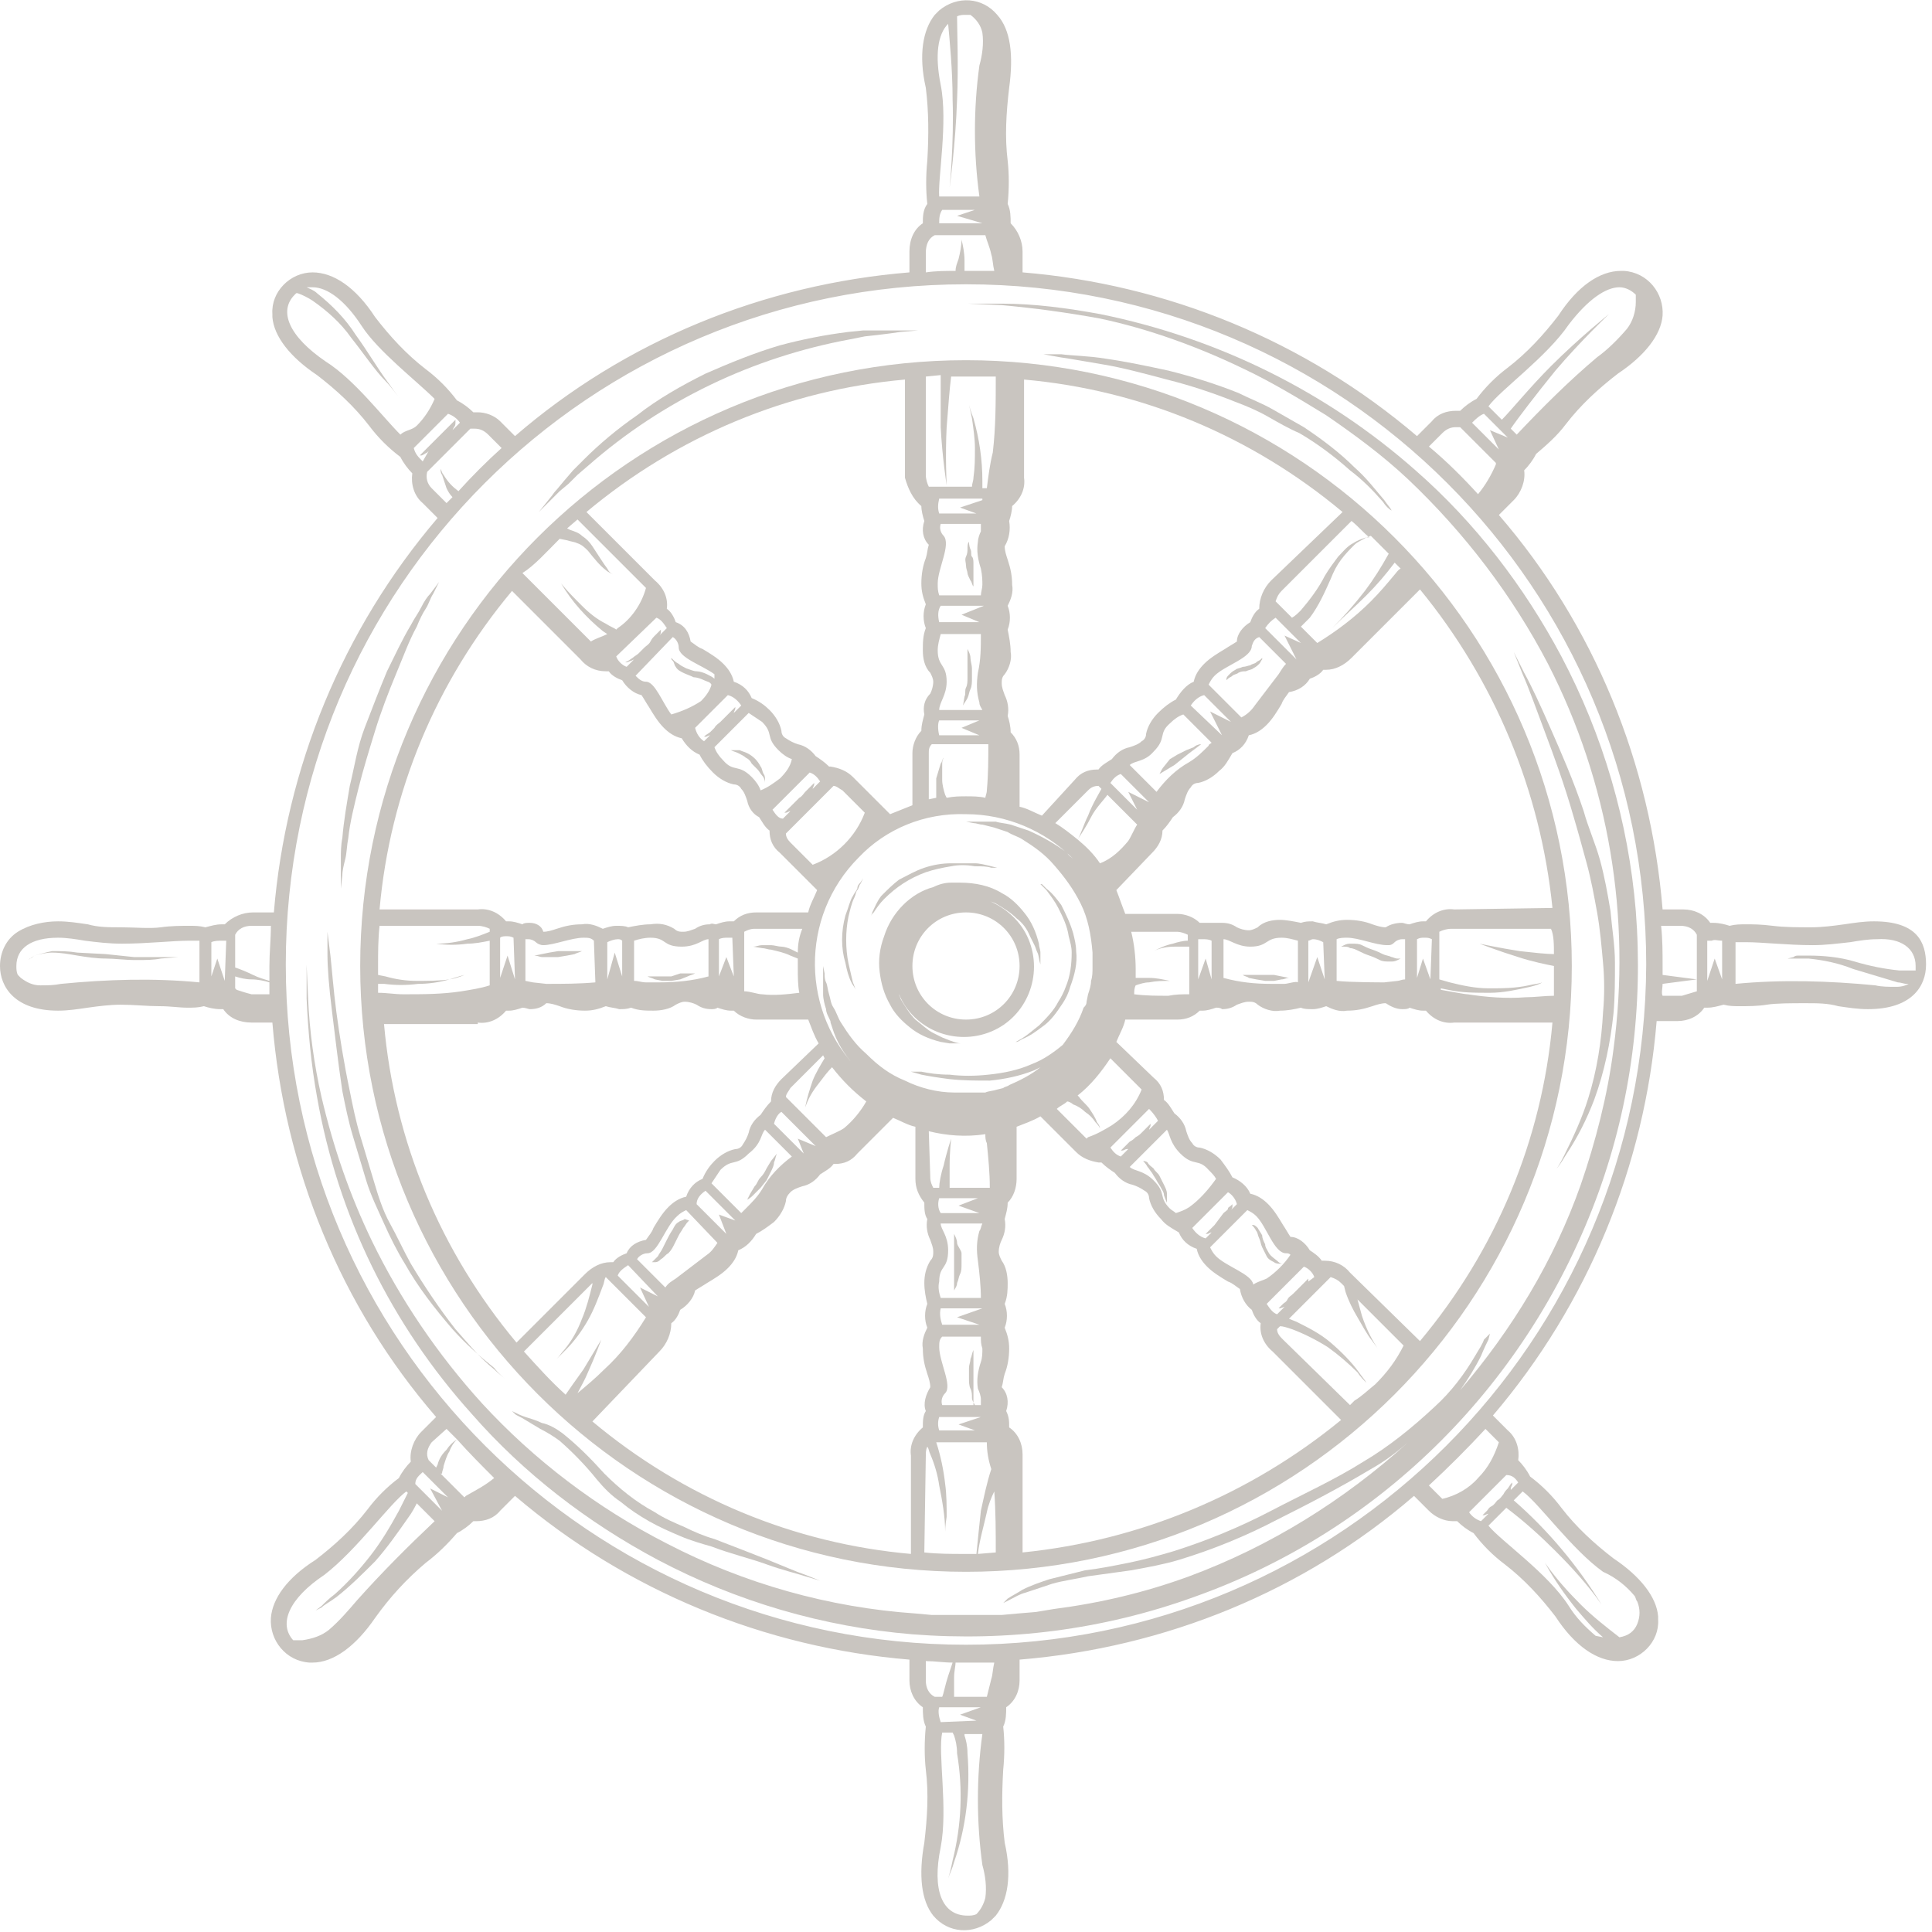 <?xml version="1.0" encoding="UTF-8"?> <!-- Generator: Adobe Illustrator 21.0.0, SVG Export Plug-In . SVG Version: 6.00 Build 0) --> <svg xmlns="http://www.w3.org/2000/svg" xmlns:xlink="http://www.w3.org/1999/xlink" id="Слой_1" x="0px" y="0px" viewBox="0 0 129.8 129.8" style="enable-background:new 0 0 129.8 129.8;" xml:space="preserve"> <style type="text/css"> .st0{fill:#C9C5C0;} </style> <title>rul2Ресурс 3</title> <g id="Слой_2"> <g id="Layer_1"> <path class="st0" d="M67.3,49.6L67.3,49.6z"></path> <path class="st0" d="M67.3,48L67.3,48z"></path> <path class="st0" d="M67.3,42.2L67.3,42.2z"></path> <path class="st0" d="M67.3,35L67.3,35z"></path> <path class="st0" d="M67.3,15.4L67.3,15.4z"></path> <path class="st0" d="M67.3,13.7L67.3,13.7z"></path> <path class="st0" d="M74,52.4L74,52.4z"></path> <path class="st0" d="M75.2,51.2L75.2,51.2z"></path> <path class="st0" d="M80.6,45.9L80.6,45.9z"></path> <path class="st0" d="M102.7,30.4L102.7,30.4z"></path> <path class="st0" d="M125.9,61.9c-0.7,0-1.3,0.1-2,0.2c-0.7,0.1-1.5,0.2-2.2,0.2c-0.9,0-1.8,0-2.6-0.1s-1.3-0.1-1.8-0.1 c-0.4,0-0.7,0-1.1,0.1c-0.3-0.1-0.7-0.2-1.1-0.2h-0.2c-0.4-0.6-1.1-0.9-1.8-0.9h-1.4c-0.8-9.8-4.6-19.1-11-26.5l1-1 c0.5-0.5,0.8-1.3,0.7-2c0.3-0.3,0.6-0.7,0.8-1.1c0.7-0.6,1.4-1.2,2-2c1-1.3,2.2-2.4,3.5-3.4c1.8-1.2,2.9-2.6,3-3.9 c0.1-1.5-1-2.9-2.6-3c-0.1,0-0.1,0-0.2,0c-1.4,0-2.9,1-4.2,3c-1,1.3-2.1,2.5-3.4,3.5c-0.8,0.6-1.5,1.3-2.1,2.1 c-0.4,0.2-0.8,0.5-1.1,0.8h-0.3c-0.6,0-1.2,0.2-1.6,0.7l-1,1c-7.5-6.4-16.8-10.2-26.5-11v-1.4c0-0.7-0.3-1.4-0.8-1.9 c0-0.4,0-0.9-0.2-1.3c0.1-1,0.1-2,0-2.9c-0.2-1.6-0.1-3.2,0.1-4.9C68.1,3.7,67.9,2,67,1c-1-1.2-2.7-1.3-3.9-0.3 C63,0.8,62.9,0.9,62.8,1c-0.8,1-1.1,2.7-0.6,4.9c0.2,1.6,0.2,3.2,0.1,4.9c-0.1,1-0.1,2,0,2.9C62,14.1,62,14.6,62,15 c-0.6,0.4-0.9,1.1-0.9,1.9v1.4c-9.8,0.8-19.1,4.6-26.5,11l-1-1c-0.4-0.4-1-0.6-1.5-0.6h-0.3c-0.3-0.3-0.7-0.6-1.1-0.8 c-0.6-0.8-1.3-1.5-2.1-2.1c-1.3-1-2.4-2.2-3.4-3.5c-1.3-2-2.8-3-4.2-3l0,0c-1.5,0-2.8,1.3-2.7,2.8c0,0.1,0,0.1,0,0.2 c0.1,1.3,1.2,2.7,3,3.9c1.3,1,2.5,2.1,3.5,3.4c0.6,0.8,1.3,1.5,2.1,2.1c0.2,0.4,0.5,0.8,0.8,1.1c-0.1,0.7,0.1,1.5,0.7,2l1,1 c-6.4,7.5-10.2,16.8-11,26.5h-1.4c-0.7,0-1.4,0.3-1.9,0.8h-0.2c-0.4,0-0.7,0.1-1.1,0.2c-0.4-0.1-0.7-0.1-1.1-0.1 c-0.5,0-1.2,0-1.9,0.1S9,62.3,8.1,62.3c-0.8,0-1.5,0-2.2-0.2c-0.7-0.1-1.3-0.2-2-0.2c-0.9,0-1.9,0.2-2.7,0.7C0.4,63.1,0,64,0,64.9 c0,1.4,1,3,3.9,3c0.7,0,1.3-0.1,2-0.2c0.7-0.1,1.5-0.2,2.2-0.2c0.9,0,1.8,0.1,2.6,0.1s1.3,0.1,1.9,0.1c0.4,0,0.7,0,1.1-0.1 c0.3,0.1,0.7,0.2,1.1,0.2H15c0.4,0.6,1.1,0.9,1.9,0.9h1.4c0.8,9.8,4.6,19.1,11,26.5l-1,1c-0.5,0.5-0.8,1.3-0.7,2 c-0.3,0.3-0.6,0.7-0.8,1.1c-0.8,0.6-1.5,1.3-2.1,2.1c-1,1.3-2.2,2.4-3.5,3.4c-1.9,1.2-2.9,2.6-3,3.9c-0.1,1.5,1,2.9,2.6,3 c0.1,0,0.1,0,0.2,0c1.4,0,2.9-1.1,4.2-3c1-1.4,2.1-2.6,3.4-3.7c0.8-0.6,1.5-1.3,2.1-2c0.4-0.2,0.8-0.5,1.1-0.8H32 c0.6,0,1.2-0.2,1.6-0.7l1-1c7.5,6.4,16.8,10.2,26.5,11v1.4c0,0.7,0.3,1.4,0.9,1.8c0,0.4,0,0.9,0.2,1.3c-0.1,1-0.1,2,0,2.9 c0.2,1.6,0.1,3.2-0.1,4.9c-0.4,2.2-0.2,3.9,0.6,4.9c1,1.2,2.7,1.3,3.9,0.3c0.1-0.1,0.2-0.2,0.3-0.3c0.8-1,1.1-2.7,0.6-4.9 c-0.2-1.6-0.2-3.2-0.1-4.9c0.1-1,0.1-2,0-2.9c0.2-0.4,0.2-0.9,0.2-1.3c0.6-0.4,0.9-1.1,0.9-1.8v-1.4c9.8-0.8,19.1-4.6,26.5-11l1,1 c0.4,0.4,1,0.7,1.6,0.7h0.3c0.3,0.3,0.7,0.6,1.1,0.8c0.6,0.8,1.3,1.5,2.1,2.1c1.3,1,2.4,2.2,3.4,3.5c1.3,2,2.8,3,4.2,3 c1.5,0,2.8-1.3,2.7-2.8c0-0.1,0-0.1,0-0.2c-0.1-1.3-1.2-2.7-3-3.9c-1.3-1-2.5-2.1-3.5-3.4c-0.6-0.8-1.3-1.5-2.1-2.1 c-0.2-0.4-0.5-0.8-0.8-1.1c0.1-0.7-0.1-1.5-0.7-2l-1-1c6.4-7.5,10.2-16.8,11-26.5h1.4c0.7,0,1.4-0.3,1.8-0.9h0.2 c0.4,0,0.7-0.1,1.1-0.2c0.4,0.1,0.7,0.1,1.1,0.1c0.5,0,1.2,0,1.8-0.1s1.7-0.1,2.6-0.1c0.8,0,1.5,0,2.2,0.2c0.7,0.1,1.3,0.2,2,0.2 c2.9,0,3.9-1.5,3.9-3S128.8,61.9,125.9,61.9z M100.7,96.9c-0.3,0.9-0.7,1.7-1.4,2.4c-0.6,0.7-1.5,1.2-2.4,1.4l-0.1-0.1L96,99.8 c1.3-1.2,2.6-2.5,3.8-3.8L100.7,96.9z M102,99.6l-0.5,0.5V100c0-0.1,0.1-0.2,0.1-0.3v-0.1l-0.1,0.1l-0.2,0.3 c-0.1,0.1-0.2,0.2-0.3,0.4c-0.1,0.1-0.2,0.3-0.4,0.4c-0.1,0.1-0.2,0.3-0.4,0.4s-0.2,0.2-0.3,0.3l-0.2,0.2l-0.1,0.1h0.1 c0.1,0,0.2-0.1,0.3-0.1l0,0l-0.5,0.5c-0.3-0.1-0.6-0.3-0.8-0.6l2.5-2.5C101.6,99.1,101.8,99.3,102,99.6L102,99.6z M109.8,107.2 c0.1,0.1,0.1,0.3,0.2,0.4c0.2,0.5,0.2,1,0,1.5c-0.2,0.5-0.6,0.8-1.2,0.9c-0.9-0.7-1.8-1.4-2.6-2.2c-0.9-0.9-1.7-1.8-2.4-2.8 c0.6,1.1,1.3,2.1,2.1,3.1c0.6,0.7,1.1,1.3,1.8,1.9l-0.5-0.1c-0.7-0.6-1.3-1.2-1.8-2c-1.4-2.2-4.6-4.4-5.4-5.4l1.2-1.2 c1.2,0.9,2.3,1.9,3.3,2.9c1.1,1.1,2.2,2.3,3.1,3.6c-1.6-2.6-3.6-5-5.9-7l0.6-0.6c1.1,0.8,3.3,3.9,5.4,5.4 C108.6,106,109.3,106.6,109.8,107.2L109.8,107.2z M62.2,111.6c0.6,0,1.2,0.1,1.8,0.1c-0.1,0.3-0.2,0.6-0.3,0.9 c-0.2,0.6-0.3,1.2-0.4,1.4h-0.5c-0.4-0.2-0.6-0.6-0.6-1.1L62.2,111.6z M29,96.9l1-0.9l0.7,0.7c-0.3,0.2-0.5,0.4-0.7,0.7 c-0.3,0.3-0.5,0.6-0.6,1l-0.1,0.2l-0.5-0.5C28.6,97.7,28.7,97.3,29,96.9z M3.9,63c0.6,0,1.2,0.1,1.8,0.2c0.8,0.1,1.6,0.2,2.5,0.2 c1.7,0,3.4-0.2,4.5-0.2c0.2,0,0.5,0,0.7,0V66c-3.1-0.3-6.2-0.2-9.3,0.1c-0.5,0.1-0.9,0.1-1.4,0.1c-0.5,0-0.9-0.2-1.3-0.5 c-0.1-0.1-0.1-0.1-0.2-0.2c-0.1-0.2-0.1-0.4-0.1-0.6C1.1,63.7,2.1,63,3.9,63z M28.7,31.7l2.9-2.9c0.1,0,0.2,0,0.3,0 c0.3,0,0.6,0.1,0.9,0.4l0.9,0.9c-1,0.9-2,1.9-2.9,2.9c-0.4-0.3-0.7-0.6-1-1.1c-0.1-0.1-0.1-0.2-0.2-0.4c0,0.1,0,0.3,0.1,0.4 c0.1,0.3,0.2,0.6,0.3,0.9c0.1,0.2,0.2,0.4,0.4,0.6L30,33.8l-1-1C28.7,32.5,28.6,32.1,28.7,31.7z M27.8,30.1l2.3-2.3 c0.3,0.1,0.6,0.3,0.8,0.6l-0.5,0.5l0.1-0.2c0.1-0.1,0.1-0.2,0.1-0.4v-0.1l-0.1,0.1l-0.3,0.3c-0.1,0.1-0.2,0.2-0.4,0.4 s-0.3,0.3-0.4,0.4s-0.3,0.3-0.4,0.4s-0.3,0.3-0.4,0.4l-0.3,0.3l-0.1,0.1h0.1c0.1,0,0.2-0.1,0.4-0.2l0.1-0.1L28.4,31 C28.1,30.7,27.9,30.5,27.8,30.1L27.8,30.1z M19.8,19.8l0.1-0.1l0.1,0c0.3,0.1,0.7,0.3,1,0.5c1,0.7,1.9,1.5,2.6,2.5 c0.8,1,1.6,2.2,2.3,2.9c0.4,0.4,0.7,0.9,1.1,1.3c-0.4-0.4-0.7-0.9-1-1.3c-0.6-0.8-1.3-2-2.1-3.1c-0.7-1.1-1.6-2-2.6-2.8 c-0.2-0.2-0.5-0.3-0.7-0.4H21c1,0,2.2,0.9,3.3,2.6s3.7,3.7,4.9,4.9c-0.3,0.7-0.7,1.3-1.2,1.8c-0.3,0.3-0.8,0.3-1.1,0.6l0,0 c-1.2-1.2-3.1-3.7-5-4.9C19.4,22.6,18.7,20.9,19.8,19.8L19.8,19.8z M97.8,28.7c0.1,0,0.2,0,0.3,0l2.4,2.4v0.1 c-0.3,0.7-0.7,1.4-1.2,2l0,0C98.3,32.1,97.2,31,96,30l0.9-0.9C97.2,28.8,97.5,28.7,97.8,28.7L97.8,28.7z M108.8,19.3 c0.4,0,0.8,0.2,1.1,0.5c0,0.2,0,0.3,0,0.5c0,0.6-0.2,1.3-0.6,1.8c-0.6,0.7-1.3,1.4-2,1.9c-1.9,1.6-3.7,3.4-5.4,5.2l-0.4-0.4 c0.4-0.6,1.7-2.3,3-3.9c1.7-2,3.6-3.8,3.6-3.8s-2,1.6-3.9,3.5c-1.4,1.4-2.7,3-3.3,3.6l-0.9-0.9c0.8-1.1,3.9-3.3,5.4-5.5 C106.7,20.1,107.9,19.3,108.8,19.3L108.8,19.3z M128.7,64.9c0,0.1,0,0.2,0,0.3h-0.5h-0.6c-1-0.1-2-0.3-3-0.6 c-1-0.3-2.1-0.4-3.1-0.4c-0.2,0-0.4,0-0.6,0c-0.2,0-0.3,0-0.4,0.1l-0.4,0.1h0.4c0.1,0,0.3,0,0.4,0c0.2,0,0.4,0,0.6,0 c1,0.1,2,0.3,3,0.7c1,0.3,2,0.6,3,0.9c0.2,0,0.4,0.1,0.6,0.1h0.3V66c-0.3,0.2-0.6,0.3-1,0.3c-0.5,0-1,0-1.4-0.1 c-3.1-0.3-6.3-0.4-9.4-0.1v-2.8c0.2,0,0.5,0,0.7,0c1.1,0,2.8,0.2,4.5,0.2c0.8,0,1.6-0.1,2.5-0.2c0.6-0.1,1.2-0.2,1.8-0.2 C127.7,63,128.7,63.7,128.7,64.9L128.7,64.9z M64.9,110.5c-25.2,0-45.7-20.4-45.7-45.7s20.4-45.7,45.7-45.7s45.7,20.4,45.7,45.7 C110.5,90.1,90.1,110.5,64.9,110.5L64.9,110.5z M64.2,111.7h0.7c0.6,0,1.3,0,1.9,0c-0.1,0.4-0.1,0.8-0.2,1.1 c-0.1,0.4-0.2,0.8-0.3,1.2h-2.2c0-0.3,0-0.8,0-1.3C64.1,112.3,64.2,111.9,64.2,111.7L64.2,111.7z M63.2,115.7 c-0.1-0.3-0.2-0.7-0.1-1h2.8l-1.4,0.5l1.1,0.4L63.2,115.7z M67.2,114.3L67.2,114.3z M33.2,99.3c-0.6,0.5-1.2,0.8-1.9,1.2l-0.1,0.1 L29.6,99h0.1c0-0.2,0.1-0.3,0.1-0.5c0.1-0.3,0.2-0.7,0.4-1c0.1-0.3,0.3-0.6,0.5-0.8c0.8,0.9,1.7,1.8,2.5,2.6L33.2,99.3z M18.1,66.8c-0.4,0-0.8,0-1.2,0c-0.4-0.1-0.7-0.2-1-0.3l-0.1-0.1v-0.8c0.3,0.1,0.7,0.2,1.1,0.2s0.9,0.1,1.2,0.2 C18.1,66.3,18.1,66.5,18.1,66.8z M67.3,15.4L67.3,15.4z M63.3,14.1h2.2l-1.2,0.4L66,15h-2.9C63.1,14.7,63.1,14.4,63.3,14.1 L63.3,14.1z M111.7,66.1l2.3-0.3v0.8c-0.3,0.1-0.7,0.2-1,0.3c-0.4,0-0.9,0-1.3,0C111.6,66.7,111.7,66.4,111.7,66.1L111.7,66.1z M115.7,63.2v2.6l-0.5-1.4l-0.5,1.5v-2.7h0.3C115.2,63.1,115.4,63.2,115.7,63.2L115.7,63.2z M114,62.8v3l-2.3-0.3 c0-0.2,0-0.4,0-0.6c0-0.9,0-1.8-0.1-2.7h1.3C113.4,62.2,113.8,62.4,114,62.8z M99.7,27.8l1.6,1.6l-1.2-0.5l0.6,1.3l-1.8-1.8 C99.1,28.2,99.4,27.9,99.7,27.8L99.7,27.8z M67.3,13.7L67.3,13.7z M64,6.7c0.1,2.9-0.2,5.9-0.2,5.9s0.4-2.9,0.5-5.9 c0.1-2.3,0-4.7,0-5.6c0.2-0.1,0.4-0.1,0.5-0.1c0.1,0,0.3,0,0.4,0c0.4,0.3,0.7,0.7,0.8,1.2c0.1,0.7,0,1.5-0.2,2.2 c-0.4,2.9-0.4,5.9,0,8.8h-2.7C63,12,63.7,8.2,63.2,5.7c-0.4-2-0.2-3.4,0.5-4.1C63.8,2.7,64,4.7,64,6.7z M62.8,15.8h3.4 c0.1,0.4,0.3,0.8,0.4,1.3c0.1,0.3,0.1,0.7,0.2,1.1c-0.6,0-1.3,0-1.9,0h-0.1c0-0.2,0-0.5,0-0.7c0-0.5-0.1-1-0.2-1.4 c0,0.4-0.1,0.9-0.2,1.3c-0.1,0.3-0.2,0.5-0.2,0.8c-0.7,0-1.3,0-2,0.1v-1.3C62.2,16.4,62.4,16,62.8,15.8L62.8,15.8z M18.1,65.9 c-0.3-0.1-0.7-0.2-1.1-0.4s-0.9-0.4-1.2-0.5v-2.2c0.2-0.4,0.6-0.6,1.1-0.6h1.3c0,0.9-0.1,1.8-0.1,2.7 C18.1,65.2,18.1,65.5,18.1,65.9z M15.1,65.9l-0.5-1.5l-0.4,1.2v-2.3c0.2-0.1,0.5-0.1,0.7-0.1h0.3L15.1,65.9z M28.4,98.9l1.7,1.7 l-1.2-0.6l0.8,1.5l-1.8-1.8C27.9,99.3,28.2,99.1,28.4,98.9L28.4,98.9z M27.3,100.2l0.1,0.1l-0.1,0.2c-0.1,0.2-0.3,0.6-0.5,1 c-0.6,1.1-1.2,2.1-1.9,3c-0.7,0.9-1.5,1.8-2.4,2.6c-0.4,0.3-0.7,0.6-0.9,0.8l-0.4,0.3l0.4-0.2c0.2-0.2,0.6-0.4,1-0.7 c0.9-0.7,1.8-1.6,2.6-2.4c0.8-0.9,1.5-1.9,2.2-2.9c0.3-0.4,0.5-0.8,0.6-1l1.2,1.2c-1.8,1.7-3.5,3.4-5.2,5.3 c-0.6,0.7-1.2,1.4-1.9,2c-0.5,0.4-1.1,0.6-1.8,0.7c-0.2,0-0.4,0-0.6,0c-1-1.1-0.3-2.8,2.1-4.4C24,104.1,26.2,101,27.3,100.2 L27.3,100.2z M63.2,124.1c0.5-2.6-0.2-6.3,0.1-7.7H64l0.1,0.2c0.1,0.3,0.2,0.7,0.2,1.2c0.4,2.4,0.3,4.8-0.3,7.2 c-0.1,0.5-0.2,0.9-0.3,1.2l-0.2,0.4l0.2-0.4c0.1-0.3,0.3-0.7,0.4-1.1c0.8-2.3,1.1-4.8,0.9-7.3c0-0.5-0.1-0.9-0.2-1.2v-0.1H66 c-0.4,2.9-0.4,5.9,0,8.8c0.2,0.7,0.3,1.5,0.2,2.2c-0.1,0.4-0.3,0.8-0.6,1.1c-0.2,0.1-0.4,0.1-0.6,0.1 C63.3,128.7,62.6,127,63.2,124.1L63.2,124.1z M67.3,116.1L67.3,116.1z M102.8,30.4L102.8,30.4z M27,30.4L27,30.4z"></path> <path class="st0" d="M75.2,78.5L75.2,78.5z"></path> <path class="st0" d="M82.6,79.2L82.6,79.2z"></path> <path class="st0" d="M67.3,81.8L67.3,81.8z"></path> <path class="st0" d="M67.3,87.6L67.3,87.6z"></path> <path class="st0" d="M67.3,94.8L67.3,94.8z"></path> <path class="st0" d="M67.3,114.3L67.3,114.3z"></path> <path class="st0" d="M67.3,116.1L67.3,116.1z"></path> <path class="st0" d="M47.2,79.2L47.2,79.2z"></path> <path class="st0" d="M55.8,52.4L55.8,52.4z"></path> <path class="st0" d="M54.6,51.2L54.6,51.2z"></path> <path class="st0" d="M27,30.4L27,30.4z"></path> <path class="st0" d="M64.9,105.6c22.5,0,40.7-18.2,40.7-40.7S87.4,24.2,64.9,24.2S24.2,42.4,24.2,64.9c0,0,0,0,0,0 C24.2,87.3,42.4,105.6,64.9,105.6z M30.2,65.8c-0.7,0.1-1.5,0.1-2.2,0.1c-0.7,0-1.4-0.1-2.1-0.3l-0.5-0.1c0-0.2,0-0.4,0-0.6 c0-0.9,0-1.8,0.1-2.7h6.6c0.3,0,0.6,0.1,0.8,0.2v0.2c-0.5,0.2-1,0.4-1.5,0.5c-0.7,0.2-1.4,0.3-2.1,0.3c0.7,0.1,1.4,0.1,2.1,0 c0.5,0,1-0.1,1.5-0.2v3c-0.6,0.2-1.3,0.3-1.9,0.4c-1.3,0.2-2.6,0.2-3.9,0.2c-0.6,0-1.1-0.1-1.7-0.1c0-0.2,0-0.4,0-0.6h0.4 c0.8,0.1,1.5,0.1,2.3,0C28.8,66.1,29.5,66,30.2,65.8c0.6-0.2,1-0.3,1-0.3S30.8,65.7,30.2,65.8z M37.6,36.2l0.5,0.1 c0.3,0.1,0.5,0.1,0.7,0.2c0.3,0.1,0.5,0.3,0.7,0.5c0.4,0.5,0.8,1,1.2,1.3c0.1,0.1,0.3,0.2,0.5,0.3l0.2,0.1l-0.2-0.1 c-0.2-0.1-0.3-0.2-0.4-0.4c-0.3-0.4-0.6-0.9-1-1.5c-0.2-0.3-0.4-0.5-0.7-0.7c-0.2-0.2-0.5-0.3-0.8-0.4l-0.2-0.1l0.7-0.6l4.6,4.6 c-0.3,1.1-1,2.1-1.9,2.7l-0.1,0.1c-0.1-0.1-0.4-0.2-0.7-0.4c-0.6-0.3-1.1-0.7-1.6-1.2c-0.5-0.5-1-1-1.4-1.5 c-0.3-0.5-0.5-0.8-0.5-0.8s0.2,0.3,0.5,0.8c0.7,1.2,1.7,2.3,2.8,3.2l0.3,0.2c-0.4,0.2-0.8,0.3-1.1,0.5l-4.6-4.6 C35.9,38,36.7,37.1,37.6,36.2z M63.2,28.7c0.1,2,0.4,3.9,0.4,3.9s-0.1-2,0-3.9c0.1-1.3,0.2-2.6,0.3-3.4h1c0.7,0,1.3,0,2,0 c0,1.7,0,3.4-0.2,5.1c-0.2,0.8-0.3,1.6-0.4,2.4H66c0-0.2,0-0.3,0-0.5c0-1.4-0.2-2.8-0.6-4.2c-0.2-0.5-0.3-0.9-0.3-0.9 s0.1,0.4,0.2,0.9c0.1,0.7,0.2,1.4,0.2,2c0,0.7,0,1.3-0.1,2c0,0.2-0.1,0.4-0.1,0.6h-2.9c-0.1-0.2-0.2-0.5-0.2-0.8v-6.6l1-0.1 C63.2,26.1,63.2,27.4,63.2,28.7L63.2,28.7z M92,36.1l-0.2,0c-0.3,0.1-0.6,0.2-0.9,0.4c-0.4,0.2-0.7,0.6-1,0.9 c-0.3,0.4-0.6,0.8-0.9,1.3c-0.4,0.8-1,1.6-1.6,2.3c-0.2,0.2-0.4,0.4-0.6,0.5l-1.1-1.1c0.1-0.3,0.2-0.5,0.4-0.7l4.7-4.7 C91.3,35.4,91.6,35.8,92,36.1z M91.8,40c0.7-0.7,1.3-1.4,1.9-2.2l0.4,0.4c-0.2,0.1-0.3,0.3-0.4,0.4c-0.5,0.6-1,1.2-1.6,1.8 c-1.1,1.1-2.3,2-3.6,2.8l-1.1-1.1c0.2-0.2,0.4-0.4,0.6-0.6c0.6-0.8,1-1.7,1.4-2.6c0.2-0.5,0.4-0.9,0.7-1.3c0.3-0.4,0.6-0.7,0.9-1 c0.2-0.2,0.5-0.3,0.8-0.5l0.3-0.1c0.4,0.4,0.8,0.8,1.2,1.2c-0.5,0.9-1,1.7-1.6,2.5c-0.7,0.9-1.4,1.7-2.2,2.5 C90.2,41.5,91,40.8,91.8,40z M75.2,51.2L75.2,51.2z M80.5,45.9L80.5,45.9z M65.7,104.4c0.1-0.9,0.4-1.9,0.6-2.8 c0.1-0.5,0.3-1,0.5-1.4c0.1,1.4,0.1,2.7,0.1,4.1L65.7,104.4z M47.2,79.2L47.2,79.2z M51.9,54.4l2.5-2.5c0.3,0.1,0.5,0.3,0.7,0.6 l-0.5,0.5c0-0.1,0.1-0.2,0.1-0.3v-0.1l-0.1,0.1l-0.2,0.2c-0.1,0.1-0.2,0.2-0.3,0.3c-0.1,0.1-0.2,0.3-0.4,0.4 c-0.1,0.1-0.2,0.2-0.4,0.4c-0.1,0.1-0.2,0.2-0.3,0.3l-0.2,0.2l-0.1,0.1h0.1c0.1,0,0.2-0.1,0.3-0.1l-0.5,0.5 C52.3,55,52.1,54.7,51.9,54.4z M46.7,48.9l2.2-2.2c0.4,0.1,0.7,0.4,0.9,0.7l-0.5,0.5c0-0.1,0.1-0.2,0.1-0.3v-0.1l-0.1,0.1 l-0.2,0.2c-0.1,0.1-0.2,0.2-0.3,0.3c-0.1,0.1-0.2,0.2-0.4,0.4c-0.1,0.1-0.3,0.2-0.4,0.4c-0.1,0.1-0.2,0.2-0.3,0.3l-0.3,0.2 l-0.1,0.1h0.1c0.1,0,0.2-0.1,0.3-0.1l0.1-0.1l-0.5,0.5C47,49.6,46.8,49.3,46.7,48.9z M44.1,41.5c0.3,0.1,0.5,0.4,0.7,0.7l-0.6,0.6 l0.1-0.1c0.1-0.1,0.1-0.2,0.1-0.3v-0.1l-0.1,0.1l-0.3,0.3c-0.1,0.1-0.2,0.2-0.3,0.4s-0.3,0.3-0.4,0.4s-0.3,0.3-0.4,0.4 s-0.3,0.2-0.4,0.3l-0.3,0.2L42,44.5h0.1c0.1,0,0.2-0.1,0.3-0.1l0.2-0.1l-0.5,0.5c-0.3-0.1-0.6-0.4-0.7-0.7L44.1,41.5z M45.2,42.8 c0.2,0.1,0.4,0.4,0.4,0.7c0,0.7,1.6,1.2,2.4,1.8c0,0.1,0,0.2,0,0.3c-0.1-0.1-0.3-0.2-0.5-0.3c-0.2-0.1-0.5-0.2-0.7-0.2 c-0.2,0-0.4-0.1-0.7-0.2c-0.2-0.1-0.4-0.2-0.5-0.3c-0.2-0.1-0.3-0.2-0.5-0.4c0,0.1,0,0.1,0.1,0.2c0.1,0.1,0.1,0.3,0.2,0.4 c0.1,0.2,0.3,0.3,0.5,0.4c0.2,0.1,0.5,0.2,0.7,0.3c0.2,0,0.5,0.1,0.7,0.2c0.2,0.1,0.4,0.1,0.5,0.3c-0.1,0.4-0.4,0.8-0.7,1.1 c-0.6,0.4-1.3,0.7-2,0.9c-0.6-0.8-1.1-2.2-1.7-2.2c-0.3,0-0.5-0.2-0.7-0.4L45.2,42.8z M50.3,47.9c0.3,0.2,0.6,0.4,0.9,0.6 c0.8,0.8,0.2,1,1.1,1.9c0.3,0.3,0.6,0.5,0.9,0.6c-0.1,0.5-0.4,0.9-0.8,1.3c-0.4,0.3-0.8,0.6-1.3,0.8c-0.1-0.3-0.3-0.6-0.6-0.9 c-0.9-0.9-1.2-0.3-1.9-1.1c-0.3-0.3-0.5-0.6-0.6-0.9L50.3,47.9z M55.8,52.4L55.8,52.4z M56,52.8c0.2,0,0.4,0.2,0.6,0.3l1.5,1.5 c-0.6,1.6-1.9,2.9-3.5,3.5l-1.5-1.5c-0.2-0.2-0.3-0.4-0.3-0.6L56,52.8z M64.9,54.7c2.7,0,5.3,1.1,7.2,3c-0.1-0.1-0.3-0.2-0.4-0.4 c-0.8-0.6-1.7-1.1-2.6-1.5l-0.3-0.1l-0.3-0.1l-0.6-0.2c-0.4-0.1-0.7-0.1-1-0.2H66c-0.2,0-0.4,0-0.6,0h-0.5l0.5,0.1 c0.2,0,0.4,0.1,0.6,0.1l0.8,0.2c0.3,0.1,0.6,0.2,0.9,0.3c0.3,0.2,0.7,0.3,1,0.5c0.8,0.5,1.5,1,2.1,1.7c0.7,0.8,1.3,1.6,1.8,2.6 c0.5,1,0.7,2.1,0.8,3.3c0,0.2,0,0.3,0,0.5v0.3c0-0.1,0,0,0,0v0.2c0,0.3,0,0.6-0.1,0.9c0,0.3-0.1,0.6-0.2,0.9L73,67.3 c0,0.2-0.1,0.3-0.2,0.4c-0.3,0.9-0.8,1.7-1.4,2.5c-0.6,0.5-1.3,1-2.1,1.3c-0.9,0.4-1.9,0.6-2.9,0.7c-0.9,0.1-1.8,0.1-2.6,0 c-0.8,0-1.4-0.1-1.9-0.2l-0.7,0l0.7,0.2c0.5,0.1,1.1,0.2,1.9,0.3c0.9,0.1,1.8,0.1,2.7,0.1c1-0.1,2-0.3,3-0.7l0.4-0.2 c-0.6,0.5-1.4,0.9-2.1,1.2c-0.1,0.1-0.3,0.1-0.4,0.2l-0.4,0.1c-0.3,0.1-0.6,0.1-0.8,0.2h-0.2h-0.2H65h-0.9c-1.1,0-2.3-0.3-3.3-0.8 c-1-0.4-1.8-1-2.6-1.8c-0.7-0.6-1.2-1.3-1.7-2.1c-0.2-0.3-0.3-0.7-0.5-1s-0.2-0.6-0.3-0.9s-0.1-0.6-0.2-0.8s-0.1-0.4-0.1-0.6 l-0.1-0.5v0.5c0,0.2,0,0.4,0,0.6s0,0.5,0,0.8s0.1,0.7,0.2,1c0,0.2,0.1,0.4,0.2,0.6s0.1,0.2,0.1,0.3l0.1,0.3c0.3,1,0.8,1.8,1.5,2.6 c0.1,0.2,0.3,0.3,0.4,0.4c-4-3.9-4.1-10.4-0.1-14.4C59.5,55.7,62.1,54.6,64.9,54.7L64.9,54.7z M63.1,48.4h2.7l-1.2,0.5l1.2,0.5 h-2.7C63,49,63,48.6,63.1,48.4L63.1,48.4z M63.6,45.8c0-1.2-0.6-1-0.6-2.1c0-0.4,0.1-0.7,0.2-1.1h2.7c0,0.9,0,1.7-0.2,2.6 c-0.1,0.7-0.1,1.3,0.1,2c0,0.2,0.1,0.3,0.2,0.5h-2.9C63.1,47.2,63.6,46.7,63.6,45.8L63.6,45.8z M66,33.6l-1.5,0.5l1.1,0.4h-2.5 c-0.1-0.3-0.1-0.6,0-1H66z M66.1,40.7l-1.5,0.6l1.2,0.5h-2.7c-0.1-0.4-0.1-0.8,0.1-1.1H66.1z M67.2,49.6L67.2,49.6z M67.2,42.2 L67.2,42.2z M67.2,35L67.2,35z M63,39.2c0-1,0.9-2.6,0.4-3.2c-0.2-0.2-0.3-0.5-0.2-0.8h2.7c0,0.2,0,0.3,0,0.5 c-0.1,0.2-0.2,0.5-0.2,0.7c-0.1,0.6,0,1.2,0.2,1.8C66,38.7,66,39,66,39.3c0,0.2-0.1,0.5-0.1,0.7h-2.8C63,39.7,63,39.5,63,39.2z M62.6,50h3.8c0,1,0,2-0.1,3.1c0,0.2-0.1,0.4-0.1,0.5c-0.4-0.1-0.9-0.1-1.3-0.1c-0.4,0-0.8,0-1.3,0.1l-0.1-0.2 c-0.1-0.3-0.2-0.7-0.2-1c0-0.3,0-0.7,0-1c0-0.2,0-0.3,0.1-0.5c-0.1,0.1-0.1,0.3-0.2,0.4c-0.1,0.3-0.2,0.7-0.3,1c0,0.4,0,0.7,0,1.1 c0,0.1,0,0.1,0,0.2l-0.5,0.1v-3.1C62.4,50.4,62.4,50.2,62.6,50z M74,52.4L74,52.4z M85.7,41.5l1.7,1.7l-1.1-0.5l0.8,1.6l-2.1-2.1 C85.2,41.9,85.4,41.7,85.7,41.5z M76.7,73.2c-0.4,1-1.1,1.8-2,2.4c-0.5,0.3-1,0.6-1.6,0.8L73,76.5l-2-2c0.2-0.2,0.5-0.3,0.7-0.5 c0.1,0,0.3,0.1,0.4,0.2c0.3,0.1,0.6,0.3,0.8,0.5c0.3,0.2,0.5,0.4,0.7,0.7c0.1,0.1,0.2,0.2,0.3,0.4c0-0.1-0.1-0.3-0.2-0.4 c-0.1-0.3-0.3-0.6-0.5-0.9c-0.2-0.3-0.5-0.5-0.7-0.8l-0.1-0.1c0.9-0.7,1.6-1.6,2.2-2.5L76.7,73.2z M77.8,75.3l-0.6,0.6 c0-0.1,0.1-0.2,0.1-0.3v-0.1l-0.1,0.1L77,75.8c-0.1,0.1-0.2,0.2-0.3,0.3c-0.1,0.1-0.2,0.2-0.4,0.3c-0.1,0.1-0.2,0.2-0.4,0.3 c-0.1,0.1-0.2,0.2-0.3,0.3l-0.2,0.2l-0.1,0.1h0.1c0.1,0,0.2-0.1,0.3-0.1h0.1l-0.5,0.5c-0.3-0.1-0.5-0.3-0.7-0.6l2.6-2.6 C77.5,74.8,77.7,75.1,77.8,75.3L77.8,75.3z M79.3,77.5c0.9,0.9,1.2,0.3,1.9,1.1c0.2,0.2,0.4,0.4,0.5,0.6c-0.5,0.7-1.1,1.4-1.8,1.9 c-0.3,0.2-0.6,0.3-0.9,0.4c-0.1-0.1-0.3-0.2-0.4-0.3c-0.8-0.8-0.2-1-1.1-1.9c-0.7-0.7-1.3-0.6-1.6-0.9l2.5-2.5 C78.6,76.2,78.6,76.8,79.3,77.5L79.3,77.5z M83.1,80.9l-0.5,0.5l0.1-0.1c0.1-0.1,0.1-0.2,0.1-0.3v-0.1l-0.1,0.1 c-0.1,0.1-0.2,0.1-0.2,0.2s-0.2,0.2-0.3,0.3l-0.3,0.4l-0.3,0.4c-0.1,0.1-0.2,0.2-0.3,0.3s-0.2,0.2-0.2,0.2l-0.1,0.1h0.1 c0.1,0,0.2-0.1,0.3-0.1l0,0l-0.4,0.4c-0.4-0.1-0.7-0.4-0.9-0.7l2.4-2.4C82.7,80.2,83,80.5,83.1,80.9L83.1,80.9z M87.9,86.1l0-0.1 v-0.1L87.8,86l-0.2,0.2c-0.1,0.1-0.2,0.2-0.3,0.3s-0.2,0.2-0.4,0.4s-0.3,0.2-0.4,0.4s-0.2,0.2-0.3,0.3l-0.2,0.2l-0.1,0.1h0.1 l0.3-0.1l-0.5,0.5c-0.3-0.1-0.5-0.4-0.7-0.7l2.5-2.5c0.3,0.1,0.6,0.4,0.7,0.7L87.9,86.1z M85.1,85.9c-0.2,0.1-0.6,0.2-0.9,0.4 c-0.1-0.7-1.8-1.2-2.5-1.9c-0.2-0.2-0.3-0.4-0.4-0.6l2.5-2.5c0.2,0.1,0.4,0.2,0.6,0.4c0.7,0.7,1.2,2.5,2,2.5c0.1,0,0.2,0,0.3,0.1 C86.3,84.9,85.7,85.5,85.1,85.9L85.1,85.9z M63.1,96.1c-0.1-0.3-0.1-0.6,0-0.9h2.8l-1.5,0.5l1.1,0.4L63.1,96.1z M63.1,86.1 c0-1.1,0.6-0.8,0.6-2.1c0-1-0.5-1.4-0.5-1.8H66c-0.1,0.2-0.1,0.4-0.2,0.5c-0.2,0.7-0.2,1.3-0.1,2c0.1,0.8,0.2,1.7,0.2,2.5h-2.7 C63.1,86.9,63,86.5,63.1,86.1L63.1,86.1z M63.1,80.5h2.6L64.4,81l1.4,0.5h-2.6C63,81.2,63,80.8,63.1,80.5L63.1,80.5z M62.4,76 c1.2,0.3,2.5,0.4,3.8,0.2c0,0.2,0,0.4,0.1,0.6c0.1,1,0.2,2,0.2,3h-2.7c0-0.3,0-0.9,0-1.5c0-0.9,0.1-1.8,0.1-1.8s-0.3,0.9-0.5,1.8 c-0.2,0.6-0.3,1.2-0.3,1.5h-0.4c-0.1-0.2-0.2-0.4-0.2-0.7L62.4,76z M47.4,80l2,2l-1.1-0.4l0.5,1.3l-2-2 C46.8,80.5,47.1,80.2,47.4,80z M55.3,70.9l0.1,0.2c-0.3,0.5-0.6,1-0.8,1.5c-0.2,0.6-0.4,1.2-0.5,1.8c0.2-0.6,0.5-1.1,0.9-1.6 c0.3-0.4,0.6-0.8,0.9-1.1c0.7,0.9,1.4,1.6,2.3,2.3c-0.4,0.7-0.9,1.3-1.5,1.8c-0.3,0.2-0.8,0.4-1.2,0.6l-2.7-2.7 c0-0.2,0.2-0.4,0.3-0.6L55.3,70.9z M76.4,55.4c-0.2,0.3-0.4,0.8-0.6,1.1c-0.5,0.6-1.1,1.2-1.9,1.5c-0.4-0.6-0.9-1.1-1.5-1.6 c0.2-0.3,0.6-0.9,0.9-1.5s0.9-1.2,1.1-1.5L76.4,55.4z M52.5,74.7l2.3,2.3l-1.2-0.5l0.4,1l-2-2C52.1,75.1,52.3,74.8,52.5,74.7z M51.4,75.9l1.8,1.8c-0.8,0.6-1.5,1.3-2,2.2c-0.3,0.5-0.7,0.9-1.1,1.3c-0.1,0.1-0.2,0.2-0.3,0.3l-2-2c0.2-0.3,0.4-0.6,0.6-0.9 c0.8-0.8,1-0.2,1.9-1.1C51.2,76.8,51.1,76.2,51.4,75.9z M48.2,83.5c-0.2,0.3-0.4,0.6-0.7,0.8l-2.1,1.6c-0.3,0.2-0.5,0.3-0.7,0.6 l-1.9-1.9c0.1-0.2,0.4-0.4,0.7-0.4c0.7,0,1.2-1.8,2-2.5c0.2-0.2,0.4-0.3,0.6-0.4L48.2,83.5z M44.2,87.1L43,86.5l0.6,1.3l-2.1-2.1 c0.1-0.3,0.4-0.5,0.7-0.7L44.2,87.1z M63.2,87.9H66l-1.7,0.6l1.5,0.5h-2.5C63.2,88.7,63.1,88.3,63.2,87.9L63.2,87.9z M65.9,89.8 L65.9,89.8c0,0.3,0,0.5,0.1,0.8c0,0.3,0,0.6-0.1,0.9c-0.2,0.6-0.3,1.2-0.2,1.8c0.1,0.2,0.2,0.5,0.2,0.7c0,0.1,0,0.3,0,0.4h-0.5 c0-0.1,0-0.3,0-0.5s0-0.4,0-0.6s0-0.4,0-0.7s0-0.5,0-0.7s0-0.4,0-0.6c0-0.3,0-0.6,0-0.6c-0.1,0.2-0.1,0.4-0.2,0.6 c0,0.2-0.1,0.4-0.1,0.6s0,0.5,0,0.7s0,0.5,0.1,0.7s0.1,0.4,0.1,0.6c0,0.2,0.1,0.3,0.2,0.5h-2.2c-0.1-0.3,0-0.6,0.2-0.8 c0.5-0.5-0.4-2.1-0.4-3.1c0-0.3,0-0.5,0.2-0.7L65.9,89.8z M67.2,94.8L67.2,94.8z M67.2,87.5L67.2,87.5z M96.1,65.8l-0.5-1.4 l-0.4,1.3v-2.6c0.2-0.1,0.3-0.1,0.5-0.1c0.2,0,0.3,0,0.5,0.1L96.1,65.8z M94.4,65.8c-0.2,0-0.4,0.1-0.5,0.1L93,66 c-0.2,0-2.3,0-3.2-0.1v-2.8C90,63,90.3,63,90.5,63c0.8,0,1.9,0.5,2.7,0.5c0.2,0,0.3,0,0.5-0.2c0.1-0.1,0.3-0.2,0.5-0.2 c0.1,0,0.1,0,0.2,0L94.4,65.8z M89,65.8l-0.5-1.5L87.9,66v-2.8c0.1,0,0.2-0.1,0.3-0.1c0.3,0,0.5,0.1,0.7,0.2L89,65.8z M87.2,66 L87.2,66c-0.1-0.1-0.7,0.1-0.9,0.1h-0.9c-1.1,0-2.1-0.1-3.2-0.4v-2.6c0.4,0,0.9,0.5,1.8,0.5c1.2,0,1-0.6,2.1-0.6 c0.4,0,0.7,0.1,1.1,0.2L87.2,66z M81.4,65.8L81,64.4l-0.5,1.4v-2.7c0.1,0,0.2,0,0.3,0c0.2,0,0.4,0,0.6,0.1L81.4,65.8z M79.8,63.2 c-0.3,0-0.7,0.1-1,0.2c-0.5,0.1-0.9,0.3-1.3,0.5c0.4-0.2,0.9-0.3,1.4-0.3c0.3,0,0.7,0,1,0v3.2c-0.5,0-0.9,0-1.4,0.1 c-0.8,0-1.5,0-2.3-0.1c0-0.2,0-0.4,0.1-0.6c0.3-0.1,0.6-0.2,0.9-0.2c0.5-0.1,0.9-0.1,1.4-0.1c-0.5-0.1-0.9-0.2-1.4-0.2 c-0.3,0-0.6,0-0.9,0c0-0.2,0-0.4,0-0.6c0-0.8-0.1-1.7-0.3-2.5h3.1c0.2,0,0.5,0.1,0.7,0.2L79.8,63.2z M84.6,42.8l1.8,1.8 c-0.2,0.2-0.3,0.4-0.5,0.7l-1.6,2.1c-0.2,0.3-0.5,0.6-0.9,0.8L81.2,46c0.1-0.2,0.2-0.4,0.4-0.6c0.7-0.7,2.5-1.2,2.5-2 C84.2,43.1,84.3,42.9,84.6,42.8L84.6,42.8z M82.7,48.5l-1.4-0.7l0.8,1.6L80,47.4c0.2-0.3,0.5-0.6,0.9-0.7L82.7,48.5z M81.4,49.9 c-0.1,0.1-0.2,0.1-0.2,0.2c-0.4,0.4-0.8,0.8-1.3,1.1c-0.9,0.5-1.6,1.2-2.2,2l-1.8-1.8c0.3-0.3,1-0.2,1.6-0.9 c0.9-0.9,0.3-1.2,1.1-1.9c0.3-0.3,0.6-0.5,0.9-0.6L81.4,49.9z M77.2,53.9l-1.4-0.7l0.6,1.2l-1.8-1.8c0.2-0.3,0.4-0.5,0.7-0.6 L77.2,53.9z M73.8,52.8L74,53c-0.1,0.2-0.6,1-0.9,1.8c-0.3,0.6-0.5,1.3-0.7,1.6c-0.5-0.4-1-0.8-1.5-1.1l2.2-2.2 C73.3,52.9,73.5,52.8,73.8,52.8L73.8,52.8z M53.6,64l-0.4-0.2c-0.2-0.1-0.5-0.2-0.7-0.2c-0.2,0-0.5-0.1-0.7-0.1 c-0.2,0-0.4,0-0.6,0c-0.2,0-0.4,0.1-0.6,0.1l0.6,0.1c0.2,0,0.4,0.1,0.6,0.1c0.4,0.1,0.9,0.2,1.3,0.4l0.5,0.2c0,0.2,0,0.4,0,0.6 c0,0.6,0,1.2,0.1,1.7c-0.8,0.1-1.7,0.2-2.5,0.1c-0.3,0-0.8-0.2-1.2-0.2v-4c0.2-0.1,0.4-0.2,0.7-0.2h3.2 C53.7,62.9,53.6,63.4,53.6,64z M49.3,65.6l-0.5-1.3l-0.5,1.3v-2.5c0.2-0.1,0.4-0.1,0.6-0.1c0.1,0,0.2,0,0.3,0L49.3,65.6z M47.6,65.6c-1.1,0.3-2.2,0.4-3.3,0.4h-0.9c-0.3,0-0.5-0.1-0.8-0.1v-2.7c0.3-0.1,0.7-0.2,1.1-0.2c1.1,0,0.8,0.6,2.1,0.6 c1,0,1.4-0.5,1.8-0.5L47.6,65.6z M41.8,65.6L41.3,64l-0.5,1.8v-2.5c0.2-0.1,0.5-0.2,0.7-0.2c0.1,0,0.2,0,0.3,0.1L41.8,65.6z M40,66c-1.1,0.1-2.2,0.1-3.3,0.1L35.8,66l-0.5-0.1v-2.8c0.1,0,0.1,0,0.2,0c0.2,0,0.4,0.1,0.5,0.2c0.1,0.1,0.3,0.2,0.5,0.2 c0.7,0,1.9-0.5,2.7-0.5c0.3,0,0.5,0,0.7,0.2L40,66z M34.6,65.8l-0.5-1.6l-0.5,1.5v-2.7c0.1-0.1,0.3-0.1,0.4-0.1 c0.2,0,0.3,0,0.5,0.1L34.6,65.8z M67.3,81.8L67.3,81.8z M75.2,78.6L75.2,78.6z M86.2,90c-0.2-0.2-0.4-0.4-0.4-0.7l0.2-0.2l0,0 c0.2,0,0.5,0.1,0.8,0.2c0.8,0.3,1.6,0.7,2.4,1.2c0.7,0.5,1.4,1.1,2,1.7c0.2,0.3,0.4,0.5,0.6,0.7l0.2,0.3l-0.2-0.3 c-0.1-0.2-0.3-0.4-0.5-0.7c-0.5-0.7-1.2-1.4-1.9-2c-0.7-0.6-1.5-1-2.3-1.4l-0.5-0.2l2.8-2.8c0.3,0.1,0.5,0.2,0.7,0.4l0.2,0.2 l0.1,0.4c0.2,0.6,0.5,1.2,0.8,1.7c0.3,0.5,0.6,1.1,1,1.6c0.3,0.4,0.5,0.7,0.5,0.7c-0.5-0.7-0.9-1.5-1.2-2.4 c-0.1-0.4-0.2-0.7-0.3-1.1l3.1,3.1c-0.5,1-1.1,1.8-1.9,2.6c-0.5,0.4-0.9,0.8-1.4,1.1c-0.1,0.1-0.2,0.2-0.3,0.3L86.2,90z M82.6,79.2L82.6,79.2z M67.3,48L67.3,48z M54.6,51.2L54.6,51.2z M32.1,68.7c0.7,0.1,1.4-0.2,1.9-0.8h0.2c0.3,0,0.6-0.1,0.9-0.2 c0.2,0,0.4,0.1,0.5,0.1c0.4,0,0.8-0.1,1.1-0.4c0.3,0,0.6,0.1,0.9,0.2c0.5,0.2,1.1,0.3,1.7,0.3c0.5,0,0.9-0.1,1.4-0.3 c0.3,0.1,0.6,0.1,0.9,0.2c0.3,0,0.5,0,0.8-0.1c0.5,0.2,1,0.2,1.5,0.2c0.5,0,1.1-0.1,1.5-0.4c0.2-0.1,0.4-0.2,0.6-0.2 c0.3,0,0.6,0.1,0.8,0.2c0.3,0.2,0.6,0.3,1,0.3c0.1,0,0.3,0,0.4-0.1c0.3,0.1,0.6,0.2,0.9,0.2h0.2l0,0c0.4,0.4,1,0.6,1.5,0.6h3.5 c0.2,0.5,0.4,1.1,0.7,1.6l-2.5,2.4c-0.4,0.4-0.7,0.9-0.7,1.5l0,0c-0.3,0.3-0.5,0.6-0.7,0.9c-0.4,0.3-0.7,0.7-0.8,1.2 c-0.1,0.3-0.2,0.5-0.4,0.8c-0.1,0.2-0.3,0.3-0.5,0.3c-0.5,0.1-1,0.4-1.4,0.8c-0.3,0.3-0.6,0.7-0.8,1.2c-0.5,0.2-0.9,0.6-1.1,1.2 c-0.5,0.1-0.9,0.4-1.2,0.7c-0.4,0.4-0.7,0.9-1,1.4c-0.1,0.3-0.3,0.5-0.5,0.8c-0.6,0.1-1.1,0.4-1.3,0.9c-0.3,0.1-0.7,0.3-0.9,0.6 h-0.2c-0.6,0-1.2,0.3-1.7,0.8l-4.6,4.6c-5.1-6.1-8.2-13.5-8.9-21.4H32.1z M39.8,86.2L39.8,86.2v0.1c-0.2,0.8-0.4,1.6-0.7,2.3 c-0.3,0.8-0.7,1.5-1.2,2.1c-0.2,0.2-0.3,0.4-0.5,0.6l-0.2,0.2l0.2-0.2c0.2-0.2,0.4-0.4,0.6-0.6c0.6-0.6,1.1-1.3,1.5-2 c0.4-0.7,0.7-1.5,1-2.3c0.1-0.2,0.1-0.5,0.2-0.6l2.7,2.7c-0.8,1.3-1.7,2.5-2.8,3.5c-0.6,0.6-1.2,1.1-1.8,1.6 c0.2-0.4,0.5-0.9,0.7-1.4c0.5-1.1,0.9-2.2,0.9-2.2s-0.6,1-1.2,2c-0.5,0.7-1,1.4-1.2,1.7c-1-0.9-1.9-1.9-2.8-2.9L39.8,86.2z M44.3,90.8c0.5-0.5,0.8-1.2,0.8-1.9c0.3-0.2,0.5-0.6,0.6-0.9c0.5-0.3,0.9-0.8,1-1.3c0.3-0.2,0.5-0.3,0.8-0.5c0.5-0.3,1-0.6,1.4-1 c0.3-0.3,0.6-0.7,0.7-1.2c0.5-0.2,0.9-0.6,1.2-1.1c0.4-0.2,0.8-0.5,1.2-0.8c0.4-0.4,0.7-0.9,0.8-1.4c0-0.2,0.1-0.4,0.3-0.6 c0.2-0.2,0.5-0.3,0.8-0.4c0.5-0.1,0.9-0.4,1.2-0.8c0.3-0.2,0.7-0.4,0.9-0.7h0.1c0.6,0,1.1-0.2,1.5-0.7l2.4-2.4 c0.5,0.2,1,0.5,1.5,0.6v3.5c0,0.6,0.2,1.1,0.6,1.6c0,0.4,0,0.8,0.2,1.1c-0.1,0.5,0,1,0.2,1.4c0.1,0.3,0.2,0.5,0.2,0.8 c0,0.2,0,0.4-0.2,0.6c-0.3,0.5-0.4,1-0.4,1.5c0,0.5,0.1,1,0.2,1.4c-0.2,0.5-0.2,1.1,0,1.6c-0.2,0.4-0.4,0.9-0.3,1.4 c0,0.6,0.1,1.1,0.3,1.7c0.1,0.3,0.2,0.6,0.2,0.9c-0.3,0.5-0.5,1.1-0.3,1.6c-0.2,0.3-0.2,0.7-0.2,1.1c-0.6,0.5-0.9,1.2-0.8,1.9v6.6 c-7.9-0.7-15.3-3.8-21.4-8.9L44.3,90.8z M62.2,97.8c0-0.2,0-0.4,0.1-0.6c0.1,0.1,0.1,0.3,0.2,0.5c0.3,0.7,0.5,1.4,0.6,2.1 c0.2,1,0.4,2.1,0.4,3.1c0,0,0-0.4,0.1-1c0-0.7,0-1.5-0.1-2.2c-0.1-0.9-0.3-1.9-0.6-2.8h3.4c0,0.6,0.1,1.2,0.3,1.8l0,0 c-0.3,0.9-0.5,1.9-0.7,2.8c-0.1,0.9-0.2,1.9-0.3,2.9h-0.8c-0.9,0-1.8,0-2.7-0.1L62.2,97.8z M67.8,95.9c0-0.4,0-0.7-0.2-1.1 c0.2-0.6,0.1-1.2-0.3-1.6c0.1-0.3,0.1-0.6,0.2-0.9c0.2-0.5,0.3-1.1,0.3-1.7c0-0.5-0.1-0.9-0.3-1.4c0.2-0.5,0.2-1.1,0-1.6 c0.2-0.5,0.2-1,0.2-1.4c0-0.5-0.1-1.1-0.4-1.5c-0.1-0.2-0.2-0.4-0.2-0.6c0-0.3,0.1-0.6,0.2-0.8c0.2-0.4,0.3-0.9,0.2-1.4 c0.1-0.4,0.2-0.7,0.2-1.1c0.4-0.4,0.6-1,0.6-1.6v-3.5c0.5-0.2,1.1-0.4,1.6-0.7l2.4,2.4c0.4,0.4,0.9,0.6,1.5,0.7H74 c0.3,0.3,0.6,0.5,0.9,0.7c0.3,0.4,0.7,0.7,1.2,0.8c0.3,0.1,0.5,0.2,0.8,0.4c0.2,0.1,0.3,0.3,0.3,0.5c0.1,0.5,0.4,1,0.8,1.4 c0.3,0.4,0.7,0.6,1.2,0.9c0.2,0.5,0.6,0.9,1.2,1.1c0.1,0.5,0.4,0.9,0.7,1.2c0.4,0.4,0.9,0.7,1.4,1c0.3,0.1,0.5,0.3,0.8,0.5 c0.1,0.6,0.4,1.1,0.8,1.4c0.1,0.3,0.3,0.7,0.6,0.9c-0.1,0.7,0.2,1.4,0.8,1.9l4.6,4.6c-6.1,5-13.5,8.1-21.4,8.9v-6.6 C68.7,97,68.4,96.3,67.8,95.9L67.8,95.9z M90.7,85.5c-0.4-0.5-1-0.8-1.7-0.8h-0.2c-0.2-0.3-0.5-0.5-0.8-0.7 c-0.3-0.5-0.8-0.9-1.3-0.9c-0.2-0.3-0.3-0.5-0.5-0.8c-0.3-0.5-0.6-1-1-1.4c-0.3-0.3-0.7-0.6-1.2-0.7c-0.2-0.5-0.7-0.9-1.2-1.1 c-0.2-0.4-0.5-0.8-0.8-1.2c-0.4-0.4-0.9-0.7-1.4-0.8c-0.2,0-0.4-0.1-0.5-0.3c-0.2-0.2-0.3-0.5-0.4-0.8c-0.1-0.5-0.4-0.9-0.8-1.2 c-0.2-0.3-0.4-0.7-0.7-0.9l0,0c0-0.6-0.2-1.1-0.7-1.5L75,70c0.2-0.5,0.5-1,0.6-1.5h3.5c0.6,0,1.1-0.2,1.5-0.6l0,0h0.2 c0.3,0,0.6-0.1,0.9-0.2c0.1,0,0.3,0,0.4,0.1c0.4,0,0.7-0.1,1-0.3c0.3-0.1,0.5-0.2,0.8-0.2c0.2,0,0.4,0,0.6,0.2 c0.4,0.3,1,0.5,1.5,0.4c0.5,0,1-0.1,1.4-0.2c0.2,0.1,0.5,0.1,0.8,0.1c0.3,0,0.6-0.1,0.9-0.2c0.4,0.2,0.9,0.4,1.4,0.3 c0.6,0,1.1-0.1,1.7-0.3c0.3-0.1,0.6-0.2,0.9-0.2c0.3,0.2,0.7,0.4,1.1,0.4c0.2,0,0.4,0,0.5-0.1c0.3,0.1,0.6,0.2,0.9,0.2h0.2 c0.5,0.6,1.2,0.9,1.9,0.8h6.6c-0.7,7.9-3.8,15.3-8.9,21.4L90.7,85.5z M104.4,64.1c-0.5,0-1.4-0.1-2.3-0.2 c-1.3-0.2-2.7-0.5-2.7-0.5s1.3,0.5,2.6,0.9c0.9,0.3,1.9,0.5,2.4,0.6c0,0,0,0.1,0,0.1c0,0.6,0,1.3,0,1.9c-0.6,0-1.3,0.1-1.9,0.1 c-1.3,0.1-2.6,0-3.9-0.2c-0.2,0-1.2-0.2-1.8-0.3v-0.1l0.5,0.1c0.9,0.2,1.8,0.2,2.8,0.2c0.9,0,1.8-0.2,2.7-0.4 c0.4-0.1,0.7-0.2,0.8-0.3l0.3-0.1l-0.3,0.1c-0.2,0.1-0.5,0.1-0.9,0.2c-0.9,0.2-1.8,0.2-2.7,0.2c-0.9,0-1.8-0.2-2.6-0.4l-0.7-0.2 v-3.2c0.2-0.1,0.5-0.2,0.8-0.2h6.7C104.4,62.8,104.4,63.5,104.4,64.1L104.4,64.1z M97.7,61.1c-0.7-0.1-1.4,0.2-1.9,0.8h-0.2 c-0.3,0-0.6,0.1-0.9,0.2c-0.2,0-0.4-0.1-0.5-0.1c-0.4,0-0.8,0.1-1.1,0.3c-0.3,0-0.6-0.1-0.9-0.2c-0.5-0.2-1.1-0.3-1.7-0.3 c-0.5,0-0.9,0.1-1.4,0.3c-0.3-0.1-0.6-0.1-0.9-0.2c-0.3,0-0.5,0-0.8,0.1c-0.5-0.1-1-0.2-1.4-0.2c-0.5,0-1.1,0.1-1.5,0.5 c-0.2,0.1-0.4,0.2-0.6,0.2c-0.3,0-0.6-0.1-0.8-0.2c-0.3-0.2-0.6-0.3-1-0.3c-0.1,0-0.3,0-0.4,0C81.5,62,81.2,62,80.8,62h-0.2l0,0 c-0.4-0.4-1-0.6-1.5-0.6h-3.5c-0.2-0.5-0.4-1.1-0.6-1.6l2.4-2.5c0.4-0.4,0.7-0.9,0.7-1.5l0,0c0.3-0.3,0.5-0.6,0.7-0.9 c0.4-0.3,0.7-0.7,0.8-1.2c0.1-0.3,0.2-0.6,0.4-0.8c0.1-0.2,0.3-0.3,0.5-0.3c0.5-0.1,1-0.4,1.4-0.8c0.4-0.3,0.6-0.7,0.9-1.2 c0.5-0.2,0.9-0.6,1.1-1.2c0.5-0.1,0.9-0.4,1.2-0.7c0.4-0.4,0.7-0.9,1-1.4c0.1-0.3,0.3-0.5,0.5-0.8c0.6-0.1,1.1-0.4,1.4-0.9 c0.3-0.1,0.7-0.3,0.9-0.6h0.2c0.6,0,1.2-0.3,1.7-0.8l4.6-4.6c5,6.1,8.1,13.5,8.9,21.4L97.7,61.1z M85.4,39 c-0.5,0.5-0.8,1.2-0.8,1.9c-0.3,0.2-0.5,0.6-0.6,0.9c-0.5,0.3-0.9,0.8-0.9,1.3c-0.3,0.2-0.5,0.3-0.8,0.5c-0.5,0.3-1,0.6-1.4,1 c-0.3,0.3-0.6,0.7-0.7,1.2c-0.5,0.2-0.9,0.7-1.2,1.2c-0.4,0.2-0.8,0.5-1.2,0.9c-0.4,0.4-0.7,0.9-0.8,1.4c0,0.2-0.1,0.4-0.3,0.5 c-0.2,0.2-0.5,0.3-0.8,0.4c-0.5,0.1-0.9,0.4-1.2,0.8c-0.3,0.2-0.7,0.4-0.9,0.7h-0.1c-0.6,0-1.1,0.2-1.5,0.7L70,54.8 c-0.5-0.2-1-0.5-1.5-0.6v-3.5c0-0.6-0.2-1.1-0.6-1.5c0-0.4-0.1-0.8-0.2-1.1c0.1-0.5,0-1-0.2-1.4c-0.1-0.3-0.2-0.5-0.2-0.8 c0-0.2,0-0.4,0.2-0.6c0.3-0.4,0.5-1,0.4-1.5c0-0.5-0.1-1-0.2-1.5c0.2-0.5,0.2-1.1,0-1.6c0.2-0.4,0.4-0.9,0.3-1.4 c0-0.6-0.1-1.1-0.3-1.7c-0.1-0.3-0.2-0.6-0.2-0.9c0.3-0.5,0.4-1.1,0.3-1.7c0.1-0.3,0.2-0.7,0.2-1c0.6-0.5,0.9-1.2,0.8-1.9v-6.6 c7.9,0.7,15.3,3.8,21.4,8.9L85.4,39z M61.9,34c0,0.3,0.1,0.7,0.2,1c-0.2,0.6-0.1,1.2,0.3,1.6c-0.1,0.3-0.1,0.6-0.2,0.9 c-0.2,0.5-0.3,1.1-0.3,1.7c0,0.5,0.1,0.9,0.3,1.4c-0.2,0.5-0.2,1.1,0,1.6c-0.2,0.5-0.2,1-0.2,1.5c0,0.5,0.1,1.1,0.5,1.5 c0.1,0.2,0.2,0.4,0.2,0.6c0,0.3-0.1,0.6-0.2,0.8C62.1,47,62,47.5,62.1,48c-0.1,0.4-0.2,0.7-0.2,1.1c-0.4,0.4-0.6,1-0.6,1.5v3.5 c-0.5,0.2-1,0.4-1.5,0.6l-2.5-2.5c-0.4-0.4-0.9-0.6-1.5-0.7h-0.1c-0.3-0.3-0.6-0.5-0.9-0.7c-0.3-0.4-0.7-0.7-1.2-0.8 c-0.3-0.1-0.5-0.2-0.8-0.4c-0.2-0.1-0.3-0.3-0.3-0.5c-0.1-0.5-0.4-1-0.8-1.4c-0.3-0.3-0.7-0.6-1.2-0.8c-0.2-0.5-0.6-0.9-1.2-1.1 c-0.1-0.5-0.4-0.9-0.7-1.2c-0.4-0.4-0.9-0.7-1.4-1c-0.3-0.1-0.5-0.3-0.8-0.5c-0.1-0.6-0.4-1.1-1-1.3c-0.1-0.3-0.3-0.7-0.6-0.9 c0.1-0.7-0.2-1.4-0.8-1.9l-4.6-4.6c6.1-5.1,13.5-8.2,21.4-8.9v6.6C61,32.8,61.3,33.5,61.9,34z M39,44.3c0.4,0.5,1,0.8,1.7,0.8h0.2 c0.2,0.3,0.6,0.5,0.9,0.6c0.3,0.5,0.8,0.9,1.3,1c0.2,0.3,0.3,0.5,0.5,0.8c0.3,0.5,0.6,1,1,1.4c0.3,0.3,0.7,0.6,1.2,0.7 c0.3,0.5,0.7,0.9,1.2,1.1c0.2,0.4,0.5,0.8,0.9,1.2c0.4,0.4,0.9,0.7,1.4,0.8c0.2,0,0.4,0.1,0.5,0.3c0.2,0.2,0.3,0.5,0.4,0.8 c0.1,0.5,0.4,0.9,0.8,1.1c0.2,0.3,0.4,0.7,0.7,0.9l0,0c0,0.6,0.2,1.1,0.7,1.5l2.5,2.5c-0.2,0.5-0.5,1-0.6,1.5h-3.5 c-0.6,0-1.1,0.2-1.5,0.6l0,0H49c-0.3,0-0.6,0.1-0.9,0.2c-0.1,0-0.3-0.1-0.4,0c-0.4,0-0.7,0.1-1,0.3c-0.3,0.1-0.5,0.2-0.8,0.2 c-0.2,0-0.4,0-0.6-0.2c-0.5-0.3-1-0.4-1.6-0.3c-0.5,0-1,0.1-1.5,0.2c-0.2-0.1-0.5-0.1-0.8-0.1c-0.3,0-0.6,0.1-0.9,0.2 c-0.4-0.2-0.9-0.4-1.4-0.3c-0.6,0-1.1,0.1-1.7,0.3c-0.3,0.1-0.6,0.2-0.9,0.2C36.4,62.2,36,62,35.6,62c-0.2,0-0.4,0-0.5,0.1 c-0.3-0.1-0.6-0.2-0.9-0.2H34c-0.5-0.6-1.2-0.9-1.9-0.8h-6.6c0.7-7.9,3.8-15.3,8.9-21.4L39,44.3z"></path> <path class="st0" d="M44.2,104.8c5.3,2.8,11.1,4.5,17.1,5c6.4,0.5,12.8-0.3,18.9-2.5c12.7-4.5,22.6-14.5,27.2-27.2 c2.2-6.1,3-12.5,2.5-18.9c-0.5-6-2.2-11.8-5-17.1c-2.5-4.7-5.8-9-9.8-12.5c-6-5.3-13.3-8.9-21.2-10.5c-2.2-0.4-4.4-0.7-6.6-0.7 h-2.3l2.3,0.1c2.2,0.2,4.4,0.5,6.6,0.9c3.3,0.7,6.6,1.9,9.7,3.4c1.9,0.9,3.7,2,5.5,3.1c1.9,1.3,3.8,2.7,5.5,4.3 c3.8,3.6,7,7.8,9.4,12.4c4.1,8,5.6,17,4.4,25.9c-0.4,3.1-1.2,6.2-2.2,9.1c-1.8,5.1-4.6,9.7-8.1,13.8c0.5-0.7,1-1.5,1.4-2.3 c0.2-0.5,0.4-0.9,0.5-1.1l0.1-0.4L99.7,90c-0.1,0.3-0.3,0.6-0.6,1.1c-0.7,1.2-1.6,2.4-2.7,3.4c-1.5,1.4-3.1,2.7-4.8,3.7 c-1.9,1.2-4.1,2.2-6.2,3.3c-2.1,1.1-4.3,2-6.5,2.7c-1,0.3-2.1,0.6-3.1,0.8c-1,0.2-2,0.4-2.9,0.5c-0.8,0.2-1.6,0.4-2.4,0.6 c-0.6,0.2-1.2,0.4-1.8,0.7c-0.3,0.2-0.7,0.4-1,0.6l-0.3,0.3l0.4-0.2c0.4-0.2,0.7-0.4,1.1-0.5c0.6-0.2,1.2-0.4,1.8-0.6 c0.7-0.2,1.5-0.3,2.4-0.5l2.9-0.4c1.1-0.2,2.2-0.4,3.2-0.7c2.3-0.7,4.5-1.6,6.6-2.7c2.2-1.1,4.3-2.2,6.3-3.4 c0.9-0.5,1.7-1.1,2.5-1.8c-4.3,3.9-9.3,7-14.7,9c-3,1.1-6,1.8-9.1,2.2l-1.2,0.2l-1.2,0.1l-1.1,0.1H66h-1.2h-1.1h-1.1l-1.1-0.1 c-5.8-0.4-11.5-2-16.7-4.7c-4.7-2.4-8.9-5.6-12.4-9.4c-3-3.3-5.5-7-7.4-10.9c-1.5-3.1-2.6-6.3-3.4-9.7c-0.5-2.2-0.8-4.4-0.9-6.6 l-0.1-2.3v2.3c0.1,2.2,0.3,4.4,0.7,6.6C22.7,81.7,26.3,89,31.7,95C35.2,99,39.5,102.3,44.2,104.8z"></path> <path class="st0" d="M59.4,62.9c-0.3,0.8-0.4,1.6-0.3,2.4c0.1,0.8,0.3,1.5,0.7,2.2c0.3,0.6,0.8,1.1,1.3,1.5c0.6,0.5,1.3,0.8,2.1,1 l0.6,0.1c0.3,0,0.5,0,0.8,0h0.3h-0.3c-0.3,0-0.5-0.1-0.8-0.2l-0.5-0.2c-0.2-0.1-0.4-0.2-0.6-0.3c-0.4-0.2-0.8-0.6-1.2-0.9 c-0.4-0.4-0.7-0.9-1-1.4c0-0.1-0.1-0.2-0.1-0.3c1,2.4,3.8,3.5,6.2,2.5s3.5-3.8,2.5-6.2c-0.5-1.2-1.5-2.1-2.7-2.6 c0.2,0.1,0.3,0.1,0.5,0.2c0.5,0.3,1,0.6,1.4,1c0.4,0.3,0.7,0.7,0.9,1.2c0.1,0.2,0.2,0.4,0.3,0.6s0.1,0.3,0.2,0.5 c0.1,0.2,0.1,0.5,0.2,0.8v0.3v-0.3c0-0.3,0-0.5,0-0.8c0-0.2-0.1-0.4-0.1-0.6c-0.2-0.8-0.5-1.5-1-2.1c-0.4-0.5-0.9-1-1.5-1.3 c-0.8-0.5-1.8-0.7-2.8-0.7c-0.2,0-0.4,0-0.6,0c-0.4,0-0.8,0.1-1.2,0.3C61.2,60,59.9,61.3,59.4,62.9L59.4,62.9z M60.5,66.6 L60.5,66.6L60.5,66.6z M64.9,68.5c-2,0-3.6-1.6-3.6-3.6c0-2,1.6-3.6,3.6-3.6c2,0,3.6,1.6,3.6,3.6v0C68.5,66.9,66.9,68.5,64.9,68.5 z"></path> <path class="st0" d="M2.3,64.2C2.7,64.1,3.1,64,3.5,64c0.6,0,1.1,0.1,1.7,0.2c0.6,0.1,1.3,0.2,1.9,0.2s1.3,0.1,2,0.1 s1.2,0,1.7-0.1l1.2-0.1h0.4h-0.4c-0.3,0-0.7,0-1.2,0S9.6,64.3,9,64.3l-1.9-0.2L5.2,64c-0.6-0.1-1.1-0.1-1.7-0.1 C3,64,2.7,64.1,2.3,64.2c-0.1,0.1-0.3,0.2-0.4,0.3L2,64.4C2.1,64.4,2.2,64.3,2.3,64.2z"></path> <path class="st0" d="M65.4,38.4c0-0.2,0-0.3,0-0.5s0-0.4-0.1-0.5s0-0.3-0.1-0.5s-0.1-0.5-0.1-0.5c-0.1,0.1-0.1,0.3-0.1,0.5 c0,0.1,0,0.3-0.1,0.5s0,0.4,0,0.6s0.1,0.4,0.1,0.5s0.1,0.3,0.2,0.5c0.1,0.1,0.1,0.3,0.2,0.4c0,0,0-0.2,0-0.5S65.4,38.5,65.4,38.4z "></path> <path class="st0" d="M65.2,44.2c0-0.2-0.1-0.4-0.2-0.6c0,0,0,0.2,0,0.6c0,0.2,0,0.4,0,0.6s0,0.4,0,0.7s0,0.5-0.1,0.7 s0,0.4-0.1,0.6l-0.1,0.6c0.1-0.2,0.2-0.3,0.3-0.5c0.1-0.2,0.1-0.4,0.2-0.6s0.1-0.5,0.1-0.7s0-0.5,0-0.7S65.2,44.4,65.2,44.2z"></path> <path class="st0" d="M50.1,50.9c0.2,0.1,0.3,0.2,0.4,0.4c0.1,0.1,0.3,0.3,0.4,0.4c0.1,0.1,0.2,0.3,0.3,0.4 c0.1,0.1,0.2,0.3,0.2,0.5c0,0,0,0,0-0.2c0-0.1,0-0.3-0.1-0.4c-0.1-0.2-0.1-0.4-0.2-0.5c-0.2-0.4-0.5-0.7-0.9-0.9 c-0.2-0.1-0.3-0.1-0.5-0.2c-0.1,0-0.3,0-0.4,0h-0.2c0.2,0.1,0.3,0.1,0.5,0.2C49.8,50.7,50,50.8,50.1,50.9z"></path> <path class="st0" d="M38.1,63.9h-0.6L36.9,64l-0.5,0.1l-0.5,0.1c0.2,0,0.4,0.1,0.5,0.1h0.5h0.6l0.6-0.1l0.5-0.1 c0.2-0.1,0.3-0.1,0.5-0.2h-0.5L38.1,63.9z"></path> <path class="st0" d="M45.1,65.6h-0.6h-1c0.2,0.1,0.3,0.1,0.5,0.2l0.5,0.1h0.6l0.6-0.1l0.5-0.2c0.2-0.1,0.3-0.1,0.5-0.2h-0.5h-0.5 L45.1,65.6z"></path> <path class="st0" d="M50.2,80.6c0.2-0.1,0.3-0.2,0.5-0.4l0.4-0.4l0.4-0.5c0.1-0.2,0.2-0.4,0.3-0.6s0.2-0.4,0.2-0.6 c0.1-0.2,0.1-0.4,0.2-0.6L51.8,78l-0.3,0.5c-0.1,0.2-0.2,0.4-0.4,0.6s-0.2,0.4-0.4,0.6l-0.3,0.5L50.2,80.6z"></path> <path class="st0" d="M44.8,83.3c-0.1,0.2-0.2,0.4-0.3,0.6c-0.1,0.2-0.2,0.3-0.3,0.5c-0.1,0.1-0.2,0.2-0.3,0.3l-0.1,0.1h0.2 c0.2,0,0.3-0.1,0.4-0.2c0.2-0.1,0.3-0.3,0.5-0.4c0.2-0.2,0.3-0.4,0.4-0.6c0.1-0.2,0.2-0.4,0.3-0.6c0.1-0.2,0.2-0.3,0.3-0.5 c0.1-0.1,0.2-0.3,0.3-0.4l0.1-0.1L46,81.9c-0.1,0.1-0.3,0.1-0.4,0.2c-0.2,0.1-0.3,0.3-0.4,0.5C45,82.9,44.9,83.1,44.8,83.3z"></path> <path class="st0" d="M64.3,83.5c0-0.2-0.1-0.4-0.2-0.6c0,0,0,0.2,0,0.6c0,0.2,0,0.4,0,0.6s0,0.4,0,0.7s0,0.4,0,0.7s0,0.4,0,0.6 v0.6c0.1-0.2,0.2-0.3,0.2-0.5c0.1-0.2,0.1-0.4,0.2-0.6s0.1-0.4,0.1-0.7s0-0.5,0-0.7S64.3,83.7,64.3,83.5z"></path> <path class="st0" d="M77.4,78.8c0.1,0.2,0.2,0.3,0.3,0.5c0.1,0.2,0.2,0.3,0.3,0.5c0.1,0.2,0.2,0.3,0.2,0.5 c0.1,0.3,0.2,0.5,0.2,0.5c0-0.2,0-0.4,0-0.6c0-0.2-0.1-0.4-0.2-0.6c-0.1-0.2-0.2-0.4-0.3-0.6c-0.1-0.2-0.3-0.3-0.4-0.5 c-0.1-0.1-0.3-0.2-0.4-0.4C77.1,78.1,77,78,76.8,78c0,0,0.2,0.2,0.3,0.4C77.2,78.5,77.3,78.7,77.4,78.8z"></path> <path class="st0" d="M85.2,84.1c-0.1-0.2-0.2-0.3-0.2-0.5c-0.1-0.2-0.2-0.4-0.2-0.6c-0.1-0.2-0.2-0.3-0.3-0.5 c-0.1-0.1-0.2-0.2-0.3-0.2h-0.1c0.1,0.1,0.2,0.2,0.3,0.4c0.1,0.1,0.1,0.3,0.2,0.5c0.1,0.2,0.1,0.4,0.2,0.6 c0.1,0.2,0.2,0.4,0.3,0.6c0.1,0.2,0.3,0.3,0.5,0.4c0.1,0.1,0.3,0.1,0.4,0.1c0,0,0.1,0,0.2,0c-0.2,0-0.3-0.1-0.4-0.2 C85.4,84.4,85.3,84.3,85.2,84.1z"></path> <path class="st0" d="M85.6,65.5H85h-0.6H84h-0.5c0.1,0.1,0.3,0.1,0.4,0.2l0.5,0.1l0.6,0.1h0.6l0.5-0.1c0.2,0,0.3-0.1,0.5-0.1 l-0.5-0.1L85.6,65.5z"></path> <path class="st0" d="M93.5,64.3c-0.2-0.1-0.4-0.1-0.6-0.2c-0.2-0.1-0.4-0.2-0.7-0.3s-0.5-0.2-0.7-0.3c-0.2-0.1-0.4-0.1-0.7-0.1 c-0.2,0-0.3,0-0.5,0.1l-0.2,0.1h0.2c0.1,0,0.3,0,0.4,0.1c0.2,0,0.4,0.1,0.6,0.2c0.2,0.1,0.4,0.2,0.7,0.3s0.5,0.2,0.7,0.3 c0.2,0.1,0.4,0.1,0.7,0.1c0.2,0,0.3,0,0.5-0.1l0.2-0.1h-0.2C93.7,64.4,93.6,64.3,93.5,64.3z"></path> <path class="st0" d="M78.2,51.5c-0.1,0.1-0.2,0.3-0.3,0.5l0.5-0.3l0.5-0.3l0.5-0.4l0.5-0.4l0.4-0.3l0.4-0.3 c-0.2,0-0.4,0.1-0.5,0.2l-0.5,0.2l-0.6,0.3L78.6,51L78.2,51.5z"></path> <path class="st0" d="M83.5,44.8c-0.2,0.1-0.4,0.1-0.5,0.2c-0.2,0.1-0.3,0.2-0.4,0.3c-0.1,0.1-0.2,0.2-0.2,0.3c0,0,0,0.1,0,0.1 l0.1-0.1c0.1-0.1,0.2-0.1,0.3-0.2c0.1-0.1,0.3-0.1,0.4-0.2c0.2-0.1,0.3-0.1,0.5-0.1c0.2-0.1,0.4-0.1,0.5-0.2 c0.2-0.1,0.3-0.2,0.4-0.3c0.1-0.1,0.1-0.2,0.2-0.3c0,0,0-0.1,0-0.1l-0.1,0.1c-0.1,0.1-0.2,0.1-0.3,0.2c-0.1,0.1-0.3,0.1-0.4,0.2 C83.9,44.7,83.7,44.8,83.5,44.8z"></path> <path class="st0" d="M91,31.4c-1-1-2.2-1.9-3.4-2.7c-0.7-0.4-1.4-0.8-2.1-1.2s-1.5-0.7-2.3-1.1c-1.5-0.6-3.1-1.1-4.7-1.5 c-1.4-0.3-2.8-0.6-4.2-0.8c-1.2-0.2-2.3-0.2-3-0.3h-1.2l1.1,0.2c0.7,0.1,1.8,0.3,3,0.5s2.7,0.6,4.2,1c1.6,0.4,3.1,0.9,4.6,1.5 c0.8,0.3,1.5,0.6,2.2,1s1.4,0.8,2.1,1.1c1.2,0.7,2.4,1.6,3.4,2.5c0.8,0.6,1.5,1.3,2.2,2.1c0.2,0.3,0.4,0.5,0.6,0.6l0.2,0.2 l-0.2-0.2c-0.1-0.2-0.3-0.4-0.5-0.7C92.4,32.9,91.8,32.1,91,31.4z"></path> <path class="st0" d="M34,92.7l0.3,0.2L34,92.7c-0.2-0.2-0.5-0.4-0.8-0.7c-1-0.8-1.8-1.8-2.6-2.7c-1.1-1.4-2.1-2.9-3-4.4 c-0.5-0.9-0.9-1.8-1.4-2.7s-0.8-1.9-1.1-2.9s-0.6-2-0.9-3s-0.5-2-0.7-3c-0.4-1.9-0.7-3.8-0.9-5.3s-0.3-2.9-0.4-3.8L22,62.6v1.5 c0,0.9,0.1,2.2,0.3,3.8s0.4,3.4,0.7,5.4c0.2,1,0.4,2,0.7,3s0.6,2,0.9,3s0.8,2,1.2,2.9s0.9,1.9,1.4,2.7c0.9,1.6,2,3,3.2,4.4 c0.9,1,1.8,1.8,2.8,2.6C33.5,92.3,33.8,92.5,34,92.7z"></path> <path class="st0" d="M40.1,99.4c0.5,0.6,1,1.1,1.6,1.5c0.6,0.5,1.2,0.9,1.9,1.3c0.7,0.4,1.4,0.7,2.1,1c0.7,0.3,1.4,0.5,2.1,0.7 c1.3,0.5,2.6,0.8,3.7,1.2s2,0.6,2.6,0.8l1,0.3l-1-0.4c-0.6-0.2-1.5-0.6-2.5-1s-2.3-0.9-3.6-1.4c-0.7-0.2-1.4-0.5-2-0.8 c-0.7-0.3-1.4-0.6-2-1c-1.3-0.7-2.4-1.6-3.4-2.6c-0.9-1-1.8-1.9-2.8-2.7c-0.4-0.3-0.9-0.6-1.4-0.7c-0.4-0.2-0.8-0.3-1.1-0.4 s-0.5-0.2-0.7-0.3l-0.2-0.1l0.2,0.2c0.1,0.1,0.4,0.2,0.7,0.4l1,0.6c0.4,0.2,0.9,0.5,1.3,0.8C38.4,97.5,39.3,98.4,40.1,99.4z"></path> <path class="st0" d="M106.4,54.5c-0.7-2.1-1.5-3.9-2.2-5.5s-1.3-2.9-1.8-3.8l-0.7-1.4l0.6,1.5c0.4,0.9,0.9,2.3,1.5,3.9 s1.3,3.5,1.9,5.6c0.3,1,0.6,2.1,0.9,3.2s0.5,2.2,0.7,3.3s0.3,2.3,0.4,3.4c0.1,1.1,0.1,2.2,0,3.3c-0.1,1.9-0.4,3.9-1,5.8 c-0.4,1.3-1,2.6-1.6,3.8c-0.2,0.4-0.4,0.8-0.6,1l-0.2,0.3l0.2-0.3c0.2-0.2,0.4-0.5,0.7-1c0.8-1.2,1.4-2.4,1.9-3.7 c0.7-1.9,1.1-3.9,1.3-5.8c0.1-1.1,0.1-2.3,0.1-3.4c0-1.2-0.2-2.3-0.3-3.5c-0.2-1.2-0.4-2.3-0.7-3.4S106.7,55.6,106.4,54.5z"></path> <path class="st0" d="M37.4,32.9c-0.2,0.2-0.3,0.4-0.4,0.5l-0.8,1l0.9-0.9c0.1-0.1,0.3-0.3,0.5-0.5l0.6-0.5l0.6-0.6l0.7-0.6 c5-4.4,11.1-7.3,17.6-8.5l1-0.2l0.9-0.1l0.8-0.1l0.7-0.1l1.2-0.1h-1.2h-0.7h-0.8H58l-1,0.1c-1.6,0.2-3.1,0.5-4.6,0.9 c-1.7,0.5-3.4,1.2-5,1.9c-1.6,0.8-3.2,1.7-4.6,2.8c-1.3,0.9-2.5,1.9-3.6,3c-0.2,0.2-0.5,0.5-0.7,0.7l-0.6,0.7L37.4,32.9z"></path> <path class="st0" d="M23,58.8c0-0.3,0.1-0.7,0.2-1.1s0.1-0.9,0.2-1.4c0.1-1,0.4-2.2,0.7-3.4s0.7-2.5,1.1-3.8s0.9-2.6,1.4-3.8 s0.9-2.3,1.4-3.2c0.2-0.5,0.4-0.9,0.6-1.2s0.3-0.7,0.5-1l0.4-0.8l-0.6,0.8c-0.2,0.2-0.4,0.5-0.6,0.9s-0.5,0.8-0.7,1.2 c-0.6,1-1.1,2.1-1.6,3.1c-0.5,1.2-1,2.5-1.5,3.8s-0.7,2.7-1,3.9c-0.2,1.2-0.4,2.3-0.5,3.5c-0.1,0.5-0.1,1-0.1,1.4s0,0.8,0,1.1v0.9 L23,58.8z"></path> <path class="st0" d="M58.6,61.3c0,0.1-0.1,0.2-0.1,0.3v0.1l0-0.1c0-0.1,0.1-0.2,0.2-0.3c0.2-0.3,0.4-0.6,0.7-0.9 c0.8-0.8,1.7-1.4,2.8-1.8c0.6-0.2,1.1-0.3,1.7-0.4c0.5-0.1,1-0.1,1.6,0c0.5,0,0.8,0,1.1,0.1H67l-0.4-0.1c-0.4-0.1-0.8-0.2-1.1-0.2 c-0.5,0-1.1,0-1.6,0c-0.6,0-1.2,0.1-1.8,0.3c-0.6,0.2-1.1,0.5-1.7,0.8c-0.4,0.3-0.8,0.7-1.2,1.1C58.9,60.6,58.8,60.9,58.6,61.3z"></path> <path class="st0" d="M69.9,59.4L69.9,59.4c0.2,0.2,0.3,0.3,0.4,0.4c0.3,0.4,0.6,0.8,0.8,1.2c0.3,0.6,0.6,1.2,0.7,1.9 c0.1,0.4,0.2,0.7,0.2,1.1c0,0.8-0.1,1.6-0.4,2.3c-0.1,0.3-0.3,0.7-0.5,1c-0.3,0.6-0.8,1.1-1.3,1.6c-0.4,0.3-0.7,0.6-1.2,0.9 c-0.2,0.1-0.3,0.2-0.4,0.2L68.2,70h0.1c0.1,0,0.2-0.1,0.4-0.2c0.5-0.2,0.9-0.5,1.3-0.8c0.6-0.4,1-1,1.4-1.6 c0.2-0.3,0.4-0.7,0.5-1.1c0.3-0.8,0.5-1.6,0.4-2.4c0-0.4-0.1-0.8-0.2-1.2c-0.2-0.7-0.5-1.3-0.8-1.9c-0.3-0.4-0.6-0.8-1-1.1 c-0.1-0.1-0.2-0.2-0.3-0.3L69.9,59.4z"></path> <path class="st0" d="M56.8,61.5c-0.3,1.1-0.3,2.2,0,3.2c0.1,0.5,0.2,0.9,0.4,1.3c0.1,0.2,0.2,0.3,0.3,0.5c0.1,0.1,0.1,0.3,0.2,0.4 l0.2,0.3l-0.2-0.3c-0.1-0.1-0.1-0.3-0.2-0.4c-0.1-0.2-0.1-0.3-0.2-0.5c-0.1-0.4-0.2-0.9-0.3-1.3c-0.2-1-0.2-2.1,0-3.1 c0.1-0.4,0.2-0.9,0.4-1.3c0.1-0.2,0.1-0.4,0.2-0.5c0.1-0.1,0.1-0.3,0.2-0.4L58,59l-0.2,0.3c-0.1,0.1-0.2,0.2-0.2,0.4 c-0.1,0.2-0.2,0.3-0.3,0.5C57.1,60.5,57,61,56.8,61.5z"></path> </g> </g> </svg> 